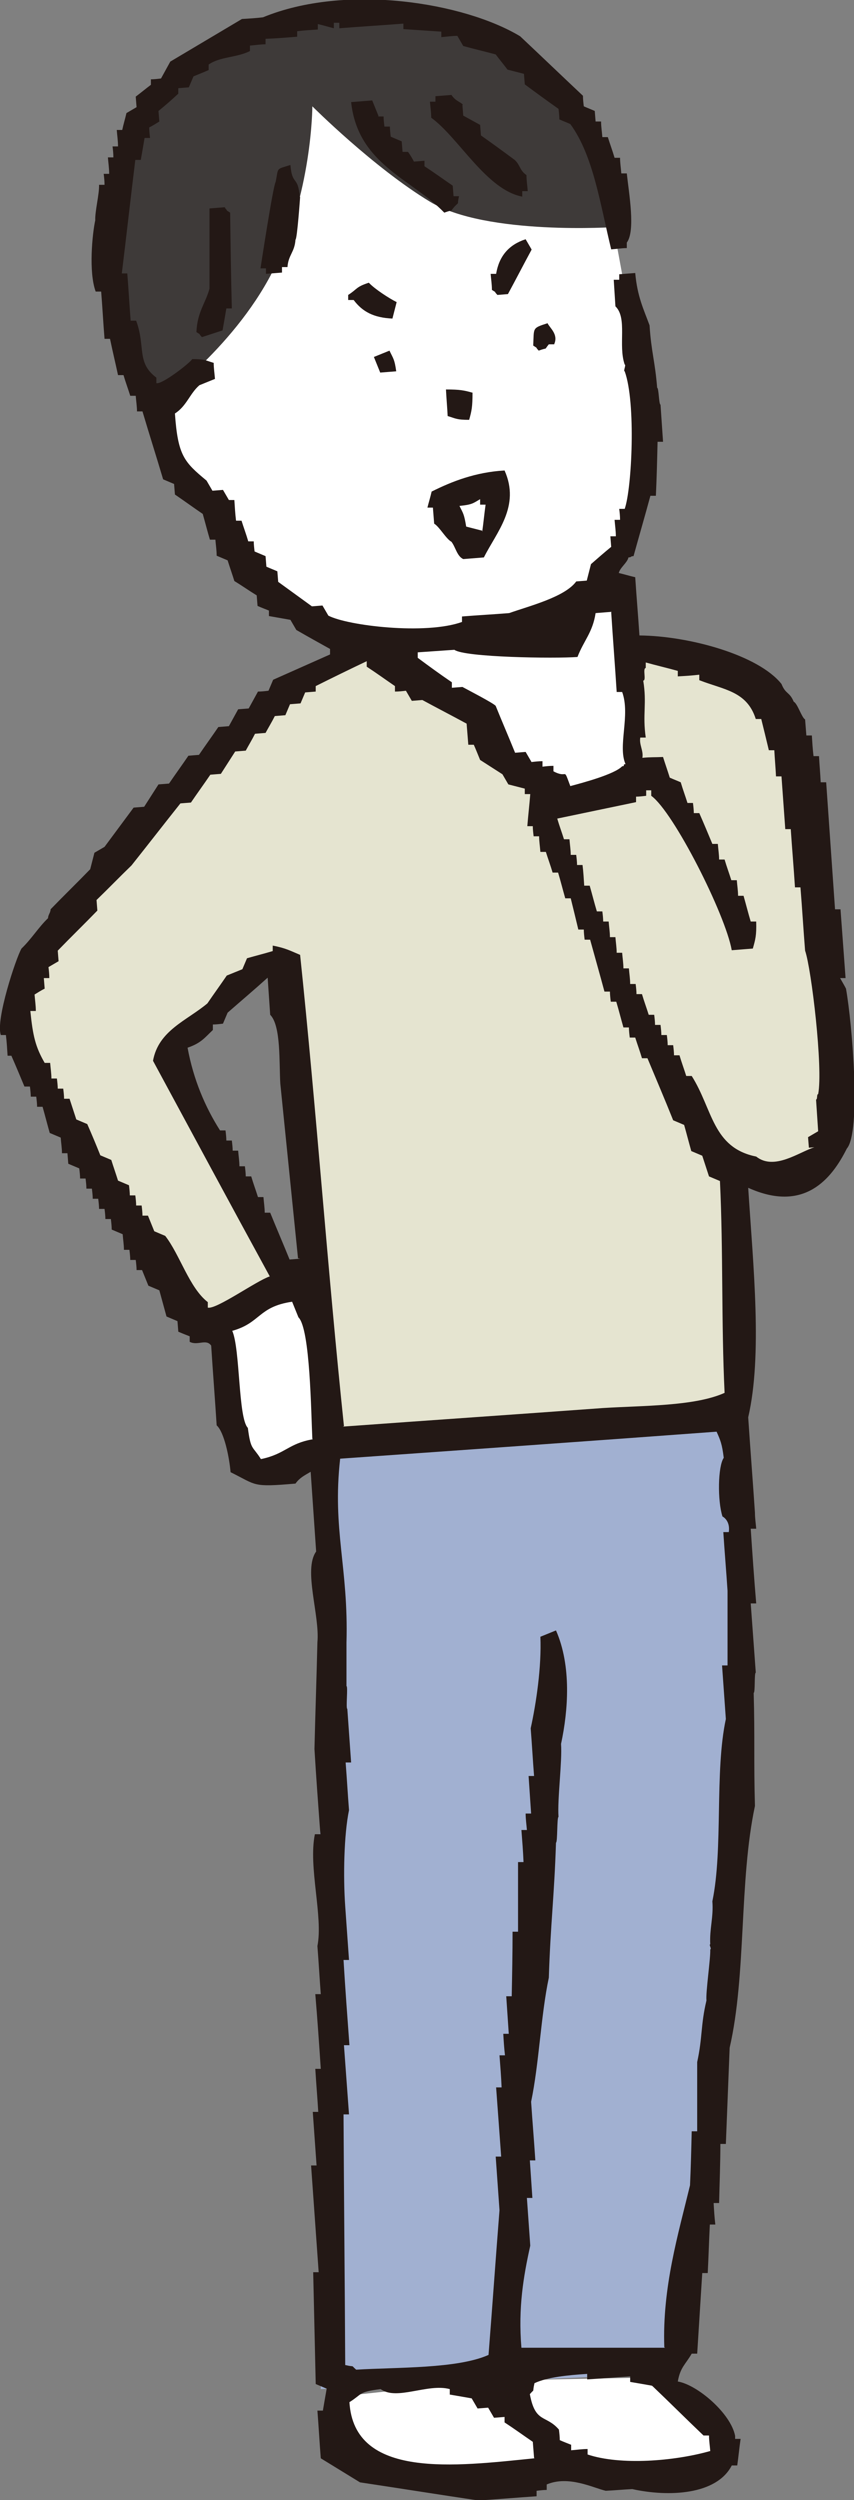 <?xml version="1.0" encoding="UTF-8"?>
<svg id="_レイヤー_2" data-name="レイヤー 2" xmlns="http://www.w3.org/2000/svg" viewBox="0 0 20.26 59.25">
  <rect x="0" y="0" width="20.26" height="59.25" fill="#808080" stroke="none"/>
  <defs>
    <style>
      .cls-1 {
        fill: #e5e4d0;
      }

      .cls-1, .cls-2, .cls-3, .cls-4, .cls-5 {
        fill-rule: evenodd;
      }

      .cls-2 {
        fill: #3e3a39;
      }

      .cls-3 {
        fill: #fff;
      }

      .cls-4 {
        fill: #a1b0d1;
      }

      .cls-5 {
        fill: #231815;
      }
    </style>
  </defs>
  <g id="_文字" data-name="文字">
    <g>
      <path class="cls-3" d="M15.2,56.36s1.79,1.15,1.79,1.74c0,.59-.64,.91-1.6,.84-.96-.07-2.38-.27-2.38-.27,0,0-.76,.55-2.02,.48-1.26-.07-2.54-.69-2.94-1.09s-.23-1.24-.23-1.24l3.72-.4,3.65-.07Z"/>
      <path class="cls-3" d="M6.6,30.4l.83,.42,.2,3.63s-1.53,.6-1.81,.47c-.28-.14-.41-.83-.41-.83l-.22-2.72,1.41-.96Z"/>
      <path class="cls-1" d="M15.49,15.41s2.72,.65,3.24,1.57,1.29,9.39,1.29,9.39c0,0-.31,1.75-1.11,1.73s-1.66,0-1.66,0l.19,5.53-9.61,.83-1.27-11.92-2.72,2.64,2.89,5.43-2.05,.98-.69-.75S.3,25.01,.31,24.21c.02-.79,2.29-3.57,2.29-3.57l4.86-4.7,1.07-.53,4.05-.16,2.91,.16Z"/>
      <path class="cls-3" d="M14.49,5.07s.79,3.99,.79,5.09c0,1.1-.79,3.72-.79,3.72,0,0,.31,1.17,.4,1.57,.09,.4,.16,3.08,.16,3.08l-1.48,.38-2.03-1.19s-.22-.72-.3-.79-2.08-1.64-2.08-1.64c0,0-1.85-.31-2.69-1.22-.84-.91-2.82-4.1-2.82-4.1l-.74-1.63L5.56,2.51l3.42-1.43,5.51,3.98Z"/>
      <path class="cls-2" d="M5.79,.76S7.92,.07,10.16,.39c2.24,.33,3.81,2.79,4.05,3.33s.4,1.66,.4,1.66c0,0-3.07,.21-4.41-.6-1.34-.81-2.79-2.26-2.79-2.26,0,0,0,2.08-.95,3.93s-2.79,3.14-2.79,3.14c0,0-1.06-1.56-1.07-3.68,0-2.12,1.1-4.41,3.19-5.17Z"/>
      <path class="cls-4" d="M17.49,33.49l-9.97,.76s.14,15.82,.11,18.69c-.02,2.87-.02,3.68-.02,3.68l8.24-.37,.54-1.08s.66-11.13,.88-13.34c.22-2.2,.22-8.34,.22-8.34Z"/>
      <path class="cls-5" d="M17.44,57.8h.13c-.03,.2-.05,.42-.08,.63h-.13c-.36,.7-1.5,.75-2.36,.56-.21,.01-.42,.03-.63,.04-.3-.07-.88-.37-1.4-.15v.13c-.07,0-.16,.01-.24,.02v.13c-.45,.03-.91,.07-1.38,.1-.94-.14-1.88-.29-2.81-.43-.31-.19-.62-.38-.93-.57-.03-.38-.05-.75-.08-1.13h.13c.03-.18,.06-.35,.09-.52l-.26-.11c-.02-.88-.04-1.77-.06-2.65h.13c-.06-.85-.12-1.69-.18-2.53h.13c-.03-.43-.06-.85-.09-1.27h.13c-.02-.34-.05-.68-.07-1.02h.13c-.04-.6-.08-1.18-.13-1.77h.13c-.03-.39-.05-.76-.08-1.14,.14-.7-.22-1.87-.06-2.65h.13c-.05-.68-.1-1.35-.14-2.02,.02-.84,.05-1.69,.07-2.53,.06-.64-.34-1.72-.03-2.15l-.13-1.89c-.15,.09-.26,.14-.36,.28-1.04,.09-.91,.04-1.54-.27-.03-.35-.15-.95-.33-1.11-.04-.63-.09-1.26-.13-1.89-.12-.17-.32,.01-.51-.09v-.13c-.1-.04-.18-.07-.27-.11l-.02-.25-.26-.11-.17-.62-.26-.11-.15-.37h-.13c0-.07-.01-.16-.02-.24h-.13c0-.07-.01-.16-.02-.24h-.13c0-.12-.02-.24-.03-.37l-.26-.11c0-.08-.01-.17-.02-.25h-.13c0-.07-.01-.16-.02-.24h-.13c0-.07-.01-.16-.02-.24h-.13c0-.07-.01-.16-.02-.24h-.13c0-.07-.01-.16-.02-.24h-.13c0-.07-.01-.16-.02-.24l-.26-.11-.02-.25h-.13c0-.12-.02-.24-.03-.37l-.26-.11c-.06-.21-.11-.41-.17-.62h-.13c0-.07-.01-.16-.02-.24h-.13c0-.07-.01-.16-.02-.24h-.13c-.1-.24-.2-.48-.31-.73H.18c-.01-.16-.02-.33-.04-.49H.02c-.13-.35,.36-1.83,.49-2.05,.24-.23,.4-.5,.63-.72,0-.08,.06-.13,.06-.21,.31-.32,.63-.63,.94-.95l.1-.39,.24-.14c.23-.31,.46-.62,.69-.93l.25-.02,.34-.53,.25-.02c.15-.22,.31-.44,.46-.66l.25-.02c.15-.22,.31-.44,.46-.66l.25-.02,.22-.4,.25-.02,.22-.4c.08,0,.17-.01,.25-.02l.11-.26c.45-.2,.9-.4,1.35-.6v-.13c-.27-.15-.54-.3-.8-.45l-.14-.24c-.17-.03-.34-.06-.51-.09v-.13c-.1-.04-.18-.07-.27-.11l-.02-.25c-.18-.11-.35-.23-.53-.34-.05-.16-.11-.33-.16-.49l-.26-.11c0-.13-.02-.25-.03-.38h-.13c-.06-.2-.11-.4-.17-.61-.22-.15-.44-.31-.66-.46l-.02-.25-.26-.11c-.16-.54-.33-1.07-.49-1.61h-.13c0-.12-.02-.24-.03-.37h-.13c-.05-.16-.11-.32-.16-.49h-.13c-.06-.28-.13-.57-.19-.86h-.13c-.03-.37-.05-.75-.08-1.12h-.13c-.17-.46-.08-1.37-.01-1.69-.01-.21,.1-.63,.09-.84h.13c0-.09-.01-.18-.02-.26h.13c0-.13-.02-.26-.03-.39h.13c0-.09-.01-.18-.02-.26h.13c0-.13-.02-.26-.03-.39h.13c.03-.14,.07-.27,.1-.4l.24-.14-.02-.25c.12-.09,.24-.19,.36-.28v-.13c.07,0,.16-.01,.24-.02l.22-.4c.57-.34,1.13-.67,1.7-1.01,.17-.01,.34-.02,.5-.04,1.97-.81,4.77-.35,6.1,.45,.5,.47,.99,.94,1.49,1.41,0,.08,.01,.17,.02,.25,.09,.04,.17,.07,.26,.11l.02,.25h.13c0,.12,.02,.24,.03,.37h.13c.05,.16,.11,.32,.16,.49h.13c0,.12,.02,.24,.03,.37h.13c.05,.47,.21,1.36,0,1.64v.13c-.12,0-.24,.02-.37,.03-.26-1.06-.42-2.22-.97-2.97-.09-.04-.17-.07-.26-.11,0-.08-.01-.17-.02-.25-.27-.19-.53-.38-.8-.58l-.02-.25-.39-.1c-.09-.12-.19-.24-.28-.36-.26-.07-.52-.13-.77-.2l-.14-.24c-.13,0-.25,.02-.38,.03v-.13c-.31-.02-.6-.04-.9-.06v-.13c-.51,.04-1.02,.07-1.52,.11v-.13c-.05,0-.09,0-.13,0v.13c-.12-.03-.25-.07-.38-.1v.13c-.16,.01-.33,.02-.49,.04v.13c-.24,.02-.49,.04-.75,.05v.13c-.12,0-.24,.02-.37,.03v.13c-.32,.16-.71,.13-.98,.32v.13c-.11,.05-.24,.1-.36,.15l-.11,.26-.25,.02v.13c-.15,.14-.31,.28-.47,.41l.02,.25c-.08,.05-.16,.1-.24,.14,0,.08,.01,.17,.02,.25h-.13c-.03,.18-.06,.35-.09,.52h-.13c-.11,.9-.21,1.79-.32,2.69h.13c.03,.37,.05,.75,.08,1.12h.13c.23,.62,0,.99,.48,1.35v.13c.13,.04,.8-.48,.85-.57,.3,0,.31,.03,.51,.09,0,.13,.02,.25,.03,.38-.12,.05-.25,.1-.37,.15-.23,.2-.3,.49-.58,.67,.07,1,.22,1.15,.75,1.59l.14,.24,.25-.02,.14,.24h.13c.01,.16,.02,.33,.04,.49h.13c.05,.16,.11,.32,.16,.49h.13c0,.07,.01,.16,.02,.24l.26,.11,.02,.25c.09,.04,.17,.07,.26,.11l.02,.25,.8,.58,.25-.02,.14,.24c.46,.24,2.31,.46,3.17,.15v-.13c.37-.03,.75-.05,1.12-.08,.48-.17,1.32-.38,1.59-.75l.25-.02,.1-.39c.16-.14,.32-.28,.48-.41l-.02-.25h.13c0-.13-.02-.26-.03-.39h.13c0-.09-.01-.18-.02-.26h.13c.17-.48,.27-2.52,0-3.26-.04,0,.04-.16,0-.16-.16-.46,.07-1.1-.22-1.38l-.04-.63h.13c0-.05,0-.09,0-.13l.38-.03c.05,.56,.2,.86,.34,1.24,.04,.63,.13,.85,.18,1.48,.04,0,.04,.4,.08,.4,.02,.29,.04,.59,.06,.88h-.13c-.01,.43-.02,.85-.04,1.28h-.13c-.13,.48-.27,.96-.4,1.43-.08,0-.04,.03-.12,.03-.03,.13-.2,.24-.23,.37,.13,.03,.26,.07,.39,.1,.03,.46,.07,.92,.1,1.38,1.17,.01,2.82,.46,3.37,1.15,.1,.25,.19,.18,.29,.42,.09,.04,.19,.38,.27,.42l.03,.38h.13c.01,.16,.02,.33,.04,.49h.13c.01,.2,.03,.41,.04,.62h.13c.07,1,.14,2,.21,3.01h.13c.04,.54,.08,1.08,.12,1.63h-.13c.05,.09,.1,.17,.14,.25,.15,.84,.36,3.4,.02,3.79-.36,.72-1.01,1.53-2.34,.93,.12,1.86,.34,3.97,0,5.44,.05,.75,.11,1.51,.16,2.26,0,.13,.02,.25,.03,.38h-.13c.04,.6,.08,1.18,.13,1.77h-.13c.04,.55,.08,1.1,.12,1.64-.04,0-.01,.48-.05,.48,.03,1.05,0,1.63,.03,2.68-.38,1.79-.2,3.99-.6,5.73-.03,.76-.06,1.52-.09,2.28h-.13c0,.47-.02,.94-.03,1.4h-.13c.01,.18,.02,.34,.04,.51h-.13c-.02,.39-.03,.77-.05,1.15h-.13c-.04,.64-.08,1.28-.12,1.91h-.13c-.15,.26-.27,.32-.33,.66,.47,.08,1.26,.76,1.36,1.29ZM10.97,2.49l.02,.25,.4,.22,.02,.25c.27,.19,.53,.38,.8,.58,.14,.13,.11,.24,.28,.36,0,.13,.02,.25,.03,.38h-.13c0,.05,0,.09,0,.13-.85-.16-1.51-1.4-2.16-1.87,0-.13-.02-.25-.03-.38h.13c0-.05,0-.09,0-.13l.38-.03c.1,.15,.21,.16,.27,.23Zm-2,.27h.13c0,.07,.01,.16,.02,.24h.13c0,.07,.01,.16,.02,.24l.26,.11,.02,.25h.13c.05,.07,.1,.15,.14,.23l.25-.02v.13c.23,.15,.45,.31,.67,.46l.02,.25h.13c-.06,.25,.03,.1-.11,.25-.13,.15,0,.05-.24,.14-.77-.8-2.05-1.14-2.21-2.62l.5-.04,.15,.37Zm-1.85,1.91s-.07,1-.11,1.01c-.02,.3-.17,.36-.19,.65h-.13c0,.05,0,.09,0,.13l-.38,.03v-.13c-.05,0-.09,0-.13,0,0,0,.3-1.97,.36-2.05,.07-.35,0-.29,.35-.4,.04,.5,.18,.24,.22,.75Zm-1.79,.25c.12,.13-.02,.02,.13,.12,.01,.76,.02,1.52,.04,2.27h-.13c-.03,.18-.06,.35-.09,.52l-.49,.16c-.12-.13,.02-.02-.13-.12,.02-.48,.22-.69,.31-1.03,0-.63,0-1.26,0-1.9l.38-.03Zm7.28,1c-.19,.35-.37,.7-.56,1.05l-.25,.02c-.12-.13,.02-.02-.13-.12,0-.13-.02-.25-.03-.38h.13c.07-.42,.3-.69,.7-.82l.14,.24Zm-3.2,1.24l-.1,.39c-.44-.02-.71-.16-.92-.44h-.13s0-.07,0-.12c.22-.14,.18-.19,.49-.29,.14,.15,.48,.37,.66,.46Zm3.74,1h-.13c-.13,.16,0,.06-.24,.15-.12-.13,.02-.02-.13-.12,.02-.43-.03-.41,.34-.53,.05,.11,.26,.26,.16,.49Zm-3.91,.15c.09,.19,.12,.2,.16,.49l-.38,.03-.15-.37c.12-.05,.25-.1,.37-.15Zm1.97,1c0,.33-.02,.43-.08,.64-.3,0-.31-.03-.51-.09-.01-.21-.03-.42-.04-.63,.33,0,.43,.02,.64,.08Zm.28,3.9l-.5,.04c-.15-.07-.18-.28-.28-.41-.13-.07-.28-.35-.41-.43l-.03-.38h-.13c.03-.12,.07-.25,.1-.38,.48-.24,1.04-.46,1.73-.5,.38,.85-.19,1.46-.49,2.06Zm-.04-.63l-.39-.1c-.05-.3-.07-.31-.16-.49,.3-.03,.32-.06,.49-.16v.13c.05,0,.09,0,.13,0-.03,.21-.05,.43-.08,.64Zm3.05,1.93c.04,.63,.09,1.26,.13,1.89h.13c.2,.55-.11,1.28,.08,1.71-.08,0,0,.05-.08,.05-.18,.19-.93,.39-1.23,.47-.18-.48-.04-.16-.4-.35v-.13c-.09,0-.18,.01-.26,.02v-.13c-.09,0-.18,.01-.26,.02l-.14-.24-.25,.02c-.15-.37-.31-.74-.46-1.11-.04-.06-.7-.4-.79-.45l-.25,.02v-.13c-.28-.19-.54-.38-.81-.58v-.13c.28-.02,.58-.04,.87-.06,.24,.18,2.38,.21,2.92,.17,.15-.39,.36-.58,.43-1.04l.38-.03Zm-6.34,19.29c-.39-3.72-.65-7.45-1.04-11.17-.24-.1-.34-.16-.65-.22v.13c-.2,.06-.4,.11-.61,.17l-.11,.26-.37,.15c-.15,.22-.31,.44-.46,.66-.49,.41-1.16,.64-1.29,1.36,.92,1.7,1.84,3.41,2.77,5.11-.31,.1-1.27,.79-1.47,.74v-.13c-.44-.34-.66-1.12-1.01-1.57l-.26-.11-.15-.37h-.13c0-.07-.01-.16-.02-.24h-.13c0-.07-.01-.16-.02-.24h-.13c0-.07-.01-.16-.02-.24l-.26-.11c-.05-.16-.11-.33-.16-.49l-.26-.11c-.1-.25-.2-.49-.31-.74l-.26-.11-.16-.49h-.13c0-.07-.01-.16-.02-.24h-.13c0-.07-.01-.16-.02-.24h-.13c0-.12-.02-.24-.03-.37h-.13c-.22-.38-.28-.64-.34-1.23h.13c0-.13-.02-.26-.03-.39,.08-.05,.16-.1,.24-.14l-.02-.25h.13c0-.09-.01-.18-.02-.26l.24-.14-.02-.25c.31-.32,.63-.63,.94-.95l-.02-.25c.28-.27,.55-.55,.83-.82,.39-.49,.77-.98,1.16-1.47l.25-.02c.15-.22,.31-.44,.46-.66l.25-.02,.34-.53,.25-.02c.07-.13,.15-.26,.22-.4l.25-.02c.07-.13,.15-.26,.22-.4l.25-.02,.11-.26,.25-.02,.11-.26,.25-.02v-.13c.4-.2,.81-.4,1.21-.59v.13c.23,.15,.45,.31,.67,.46v.13c.09,0,.18-.01,.26-.02l.14,.24,.25-.02c.35,.19,.7,.37,1.05,.56l.04,.5h.13c.05,.11,.1,.24,.15,.36l.53,.34,.14,.24,.39,.1v.13c.05,0,.09,0,.13,0-.02,.25-.05,.51-.07,.76h.13c0,.07,.01,.16,.02,.24h.13c0,.12,.02,.24,.03,.37h.13c.05,.16,.11,.32,.16,.49h.13c.06,.2,.11,.4,.17,.61h.13c.06,.24,.12,.49,.18,.74h.13c0,.07,.01,.16,.02,.24h.13c.11,.4,.23,.82,.34,1.23h.13c0,.07,.01,.16,.02,.24h.13c.06,.2,.11,.4,.17,.61h.13c0,.07,.01,.16,.02,.24h.13c.05,.16,.11,.32,.16,.49h.13c.2,.48,.41,.97,.61,1.47l.26,.11c.06,.21,.11,.41,.17,.62l.26,.11,.16,.49,.26,.11c.08,1.68,.03,3.34,.11,5.02-.71,.32-1.94,.3-2.89,.36-2.05,.15-4.11,.29-6.17,.44Zm11.16-6.61c-.36,.11-.95,.56-1.38,.22-1.04-.21-1.03-1.12-1.53-1.91h-.13c-.05-.16-.11-.32-.16-.49h-.13c0-.07-.01-.16-.02-.24h-.13c0-.07-.01-.16-.02-.24h-.13c0-.07-.01-.16-.02-.24h-.13c0-.07-.01-.16-.02-.24h-.13c-.05-.16-.11-.32-.16-.49h-.13c0-.07-.01-.16-.02-.24h-.13c0-.12-.02-.24-.03-.37h-.13c0-.12-.02-.24-.03-.37h-.13c0-.12-.02-.24-.03-.37h-.13c0-.12-.02-.24-.03-.37h-.13c0-.07-.01-.16-.02-.24h-.13c-.06-.2-.11-.4-.17-.61h-.13c-.01-.16-.02-.33-.04-.49h-.13c0-.07-.01-.16-.02-.24h-.13c0-.12-.02-.24-.03-.37h-.13c-.05-.16-.11-.32-.16-.49,.62-.13,1.25-.26,1.87-.39v-.13c.07,0,.16-.01,.24-.02v-.13s.07,0,.12,0v.13c.53,.38,1.76,2.81,1.91,3.66l.5-.04c.06-.21,.09-.31,.08-.64h-.13c-.06-.2-.11-.4-.17-.61h-.13c0-.12-.02-.24-.03-.37h-.13c-.05-.16-.11-.32-.16-.49h-.13c0-.12-.02-.24-.03-.37h-.13c-.1-.24-.2-.48-.31-.73h-.13c0-.07-.01-.16-.02-.24h-.13c-.05-.16-.11-.32-.16-.49-.09-.04-.17-.07-.26-.11-.05-.16-.11-.33-.16-.49-.21,.01-.28,0-.49,.02,.03-.17-.08-.31-.05-.48h.13c-.08-.55,.03-.81-.06-1.35,.08,0-.02-.29,.06-.3v-.13c.25,.07,.51,.13,.76,.2v.13c.18-.01,.34-.02,.51-.04v.13c.59,.23,1.13,.26,1.34,.92h.13c.06,.24,.12,.49,.18,.74h.13c.01,.2,.03,.41,.04,.62h.13c.03,.41,.06,.83,.09,1.25h.13c.03,.45,.07,.91,.1,1.38h.13c.04,.49,.07,1,.11,1.5,.15,.43,.43,2.79,.31,3.4-.04,0-.01,.12-.05,.13l.05,.75-.24,.14,.02,.25Zm-12.2,2.64l-.25,.02c-.15-.37-.31-.74-.46-1.11h-.13c0-.12-.02-.24-.03-.37h-.13c-.05-.16-.11-.32-.16-.49h-.13c0-.07-.01-.16-.02-.24h-.13c0-.12-.02-.24-.03-.37h-.13c0-.07-.01-.16-.02-.24h-.13c0-.07-.01-.16-.02-.24h-.13c-.35-.55-.63-1.2-.77-1.96,.32-.11,.4-.23,.6-.42v-.13c.07,0,.16-.01,.24-.02l.11-.26c.32-.28,.64-.55,.95-.83,.02,.29,.04,.59,.06,.88,.26,.26,.21,1.14,.24,1.63,.14,1.38,.28,2.76,.42,4.14Zm.3,4.28c-.58,.1-.65,.35-1.23,.47-.2-.32-.24-.2-.31-.74-.23-.23-.18-1.87-.37-2.3,.68-.19,.61-.57,1.42-.69l.15,.37c.28,.27,.3,2.28,.33,2.88Zm8.36,21.53c-1.14,0-2.28,0-3.41,0-.08-.95,.05-1.7,.21-2.42l-.08-1.13h.13c-.02-.3-.04-.6-.06-.89h.13c-.03-.47-.07-.93-.1-1.39,.19-.91,.23-2.04,.42-2.94,.04-1.27,.13-1.93,.17-3.2,.04,0,.02-.61,.06-.61-.03-.42,.09-1.31,.06-1.73,.17-.79,.25-1.85-.12-2.69l-.37,.15c.03,.71-.1,1.58-.23,2.17,.03,.38,.05,.75,.08,1.13h-.13c.02,.3,.04,.6,.06,.89h-.13c0,.13,.02,.26,.03,.39h-.13c.02,.26,.04,.51,.05,.76h-.13c0,.56,0,1.11,0,1.65h-.13c0,.52-.01,1.02-.02,1.53h-.13c.02,.3,.04,.6,.06,.89h-.13c.01,.18,.02,.34,.04,.51h-.13c.02,.26,.04,.51,.05,.76h-.13c.04,.55,.08,1.1,.12,1.64h-.13c.03,.43,.06,.85,.09,1.27-.09,1.14-.17,2.29-.26,3.43-.74,.33-2.16,.29-3.14,.35-.15-.13,0-.05-.26-.11-.01-1.98-.03-3.96-.04-5.94h.13c-.04-.55-.08-1.1-.12-1.64h.13c-.05-.68-.1-1.35-.14-2.02h.13c-.03-.43-.06-.85-.09-1.27-.05-.71-.03-1.7,.09-2.28-.03-.38-.05-.75-.08-1.13h.13c-.03-.43-.06-.85-.09-1.27-.04,0,.02-.54-.02-.54,0-.04,0-.99,0-1.03,.05-1.79-.34-2.67-.15-4.36,2.98-.21,5.96-.42,8.93-.64,.09,.2,.13,.29,.17,.62-.14,.2-.15,1.02-.03,1.39,0,0,.19,.09,.15,.37h-.13c.03,.47,.07,.93,.1,1.39,0,.59,0,1.18,0,1.77h-.13c.03,.43,.06,.85,.09,1.27-.27,1.26-.06,3.07-.32,4.32,.03,.38-.07,.65-.05,1.02-.04,0,.04,.11,0,.12,.01,.21-.11,1.01-.09,1.21-.14,.59-.09,.86-.22,1.46,0,.55,0,1.1,0,1.64h-.13c-.01,.43-.02,.85-.04,1.28-.28,1.16-.66,2.42-.61,3.84Zm1.06,2.45c-.85,.24-2.12,.34-2.9,.08v-.13c-.13,0-.26,.02-.39,.03v-.13c-.1-.04-.18-.07-.27-.11,0-.08-.01-.17-.02-.25-.31-.36-.56-.14-.69-.84,.13-.15,.05,0,.11-.26,.3-.14,.77-.19,1.25-.22v.13c.34-.02,.68-.05,1.02-.07v.13c.18,.03,.35,.06,.52,.09,.41,.39,.81,.79,1.22,1.18h.13c0,.12,.02,.24,.03,.37Zm-4.16,.17c-1.88,.19-4.28,.5-4.39-1.33,.32-.2,.2-.24,.74-.31,.38,.28,1.11-.14,1.64,0v.13c.18,.03,.35,.06,.52,.09l.14,.24,.25-.02,.14,.24,.25-.02v.13c.23,.15,.45,.31,.67,.46l.03,.38Z"/>
    </g>
  </g>
</svg>